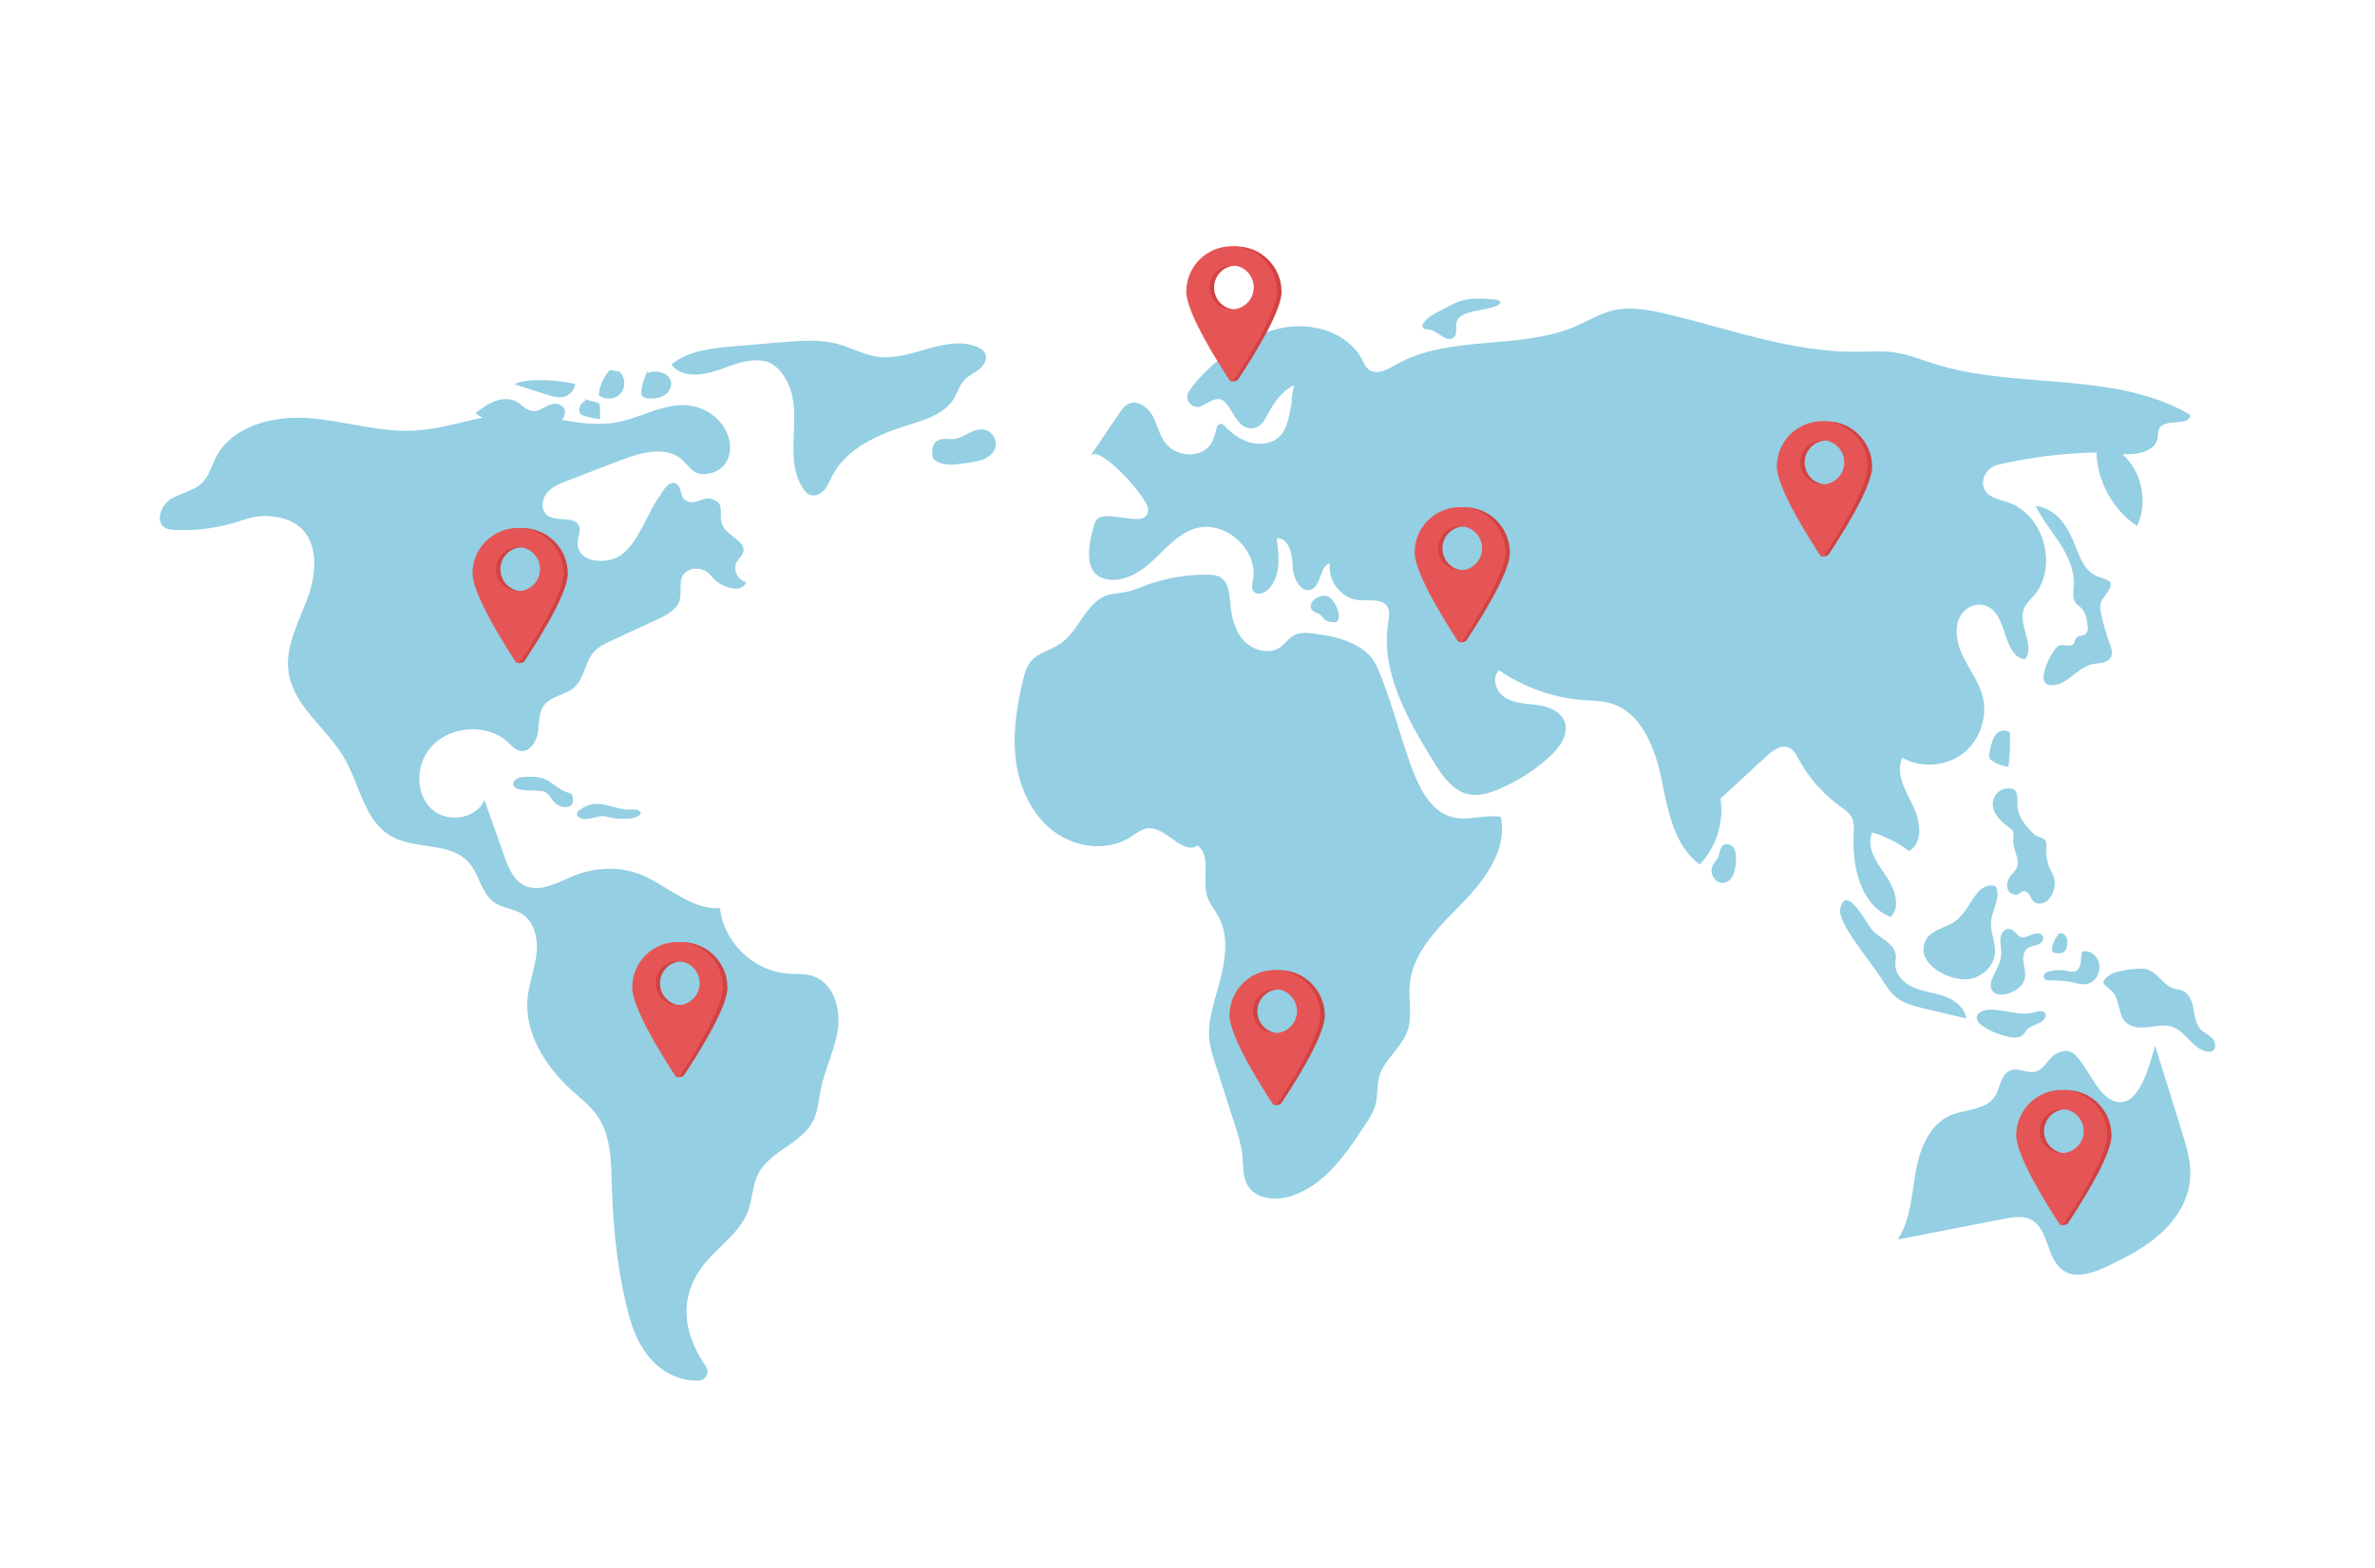 <?xml version="1.0" encoding="utf-8"?>
<svg xmlns="http://www.w3.org/2000/svg" enable-background="new 0 0 5300 3500" viewBox="0 0 5300 3500">
  <path d="M1611.666,1170.98c9.197,25.829,54.782,36.097,46.709,62.299      c-2.402,7.795-9.43,13.165-13.655,20.143c-10.218,16.877,1.185,42.391,20.574,46.036c-11.427,29.189-61.527,8.701-77.161-12.485      c-12.452-16.874-36.356-23.13-54.34-12.342c-23.411,14.043-10.729,42.393-17.027,64.656      c-6.161,21.781-28.907,33.741-49.456,43.235c-33.855,15.641-67.71,31.282-101.565,46.922      c-14.672,6.778-29.785,13.878-40.509,25.969c-20.116,22.679-21.12,58.695-43.733,78.885      c-19.664,17.557-51.434,18.901-67.369,39.901c-12.852,16.936-10.682,40.359-13.88,61.377      c-3.198,21.018-19.067,44.803-39.884,40.486c-10.632-2.206-18.271-11.143-26.19-18.573      c-50.833-47.692-144.326-35.993-181.839,22.754c-24.88,38.962-22.441,96.13,12.108,126.845      c34.549,30.715,99.026,21.166,116.588-21.597c14.675,41.554,29.35,83.109,44.025,124.663      c9.096,25.757,20.256,53.938,44.705,66.123c35.079,17.483,75.138-6.803,111.492-21.451      c45.578-18.366,97.952-21.315,144.032-4.245c62.418,23.123,115.046,81.587,181.401,76.321      c7.747,75.179,74.027,140.054,149.355,146.189c19.742,1.608,40.15-0.303,58.89,6.11c44.406,15.195,61.483,71.02,55.041,117.509      c-6.443,46.489-29.309,89.213-38.485,135.241c-4.698,23.567-5.93,48.361-16.713,69.836      c-25.711,51.204-96.275,66.904-122.489,117.852c-13.309,25.866-12.792,56.687-22.958,83.942      c-17.297,46.372-62.126,75.629-93.961,113.525c-62.533,74.44-52.942,156.372-0.157,232.784      c9.203,13.322,0.1,31.213-16.079,31.83c-50.55,1.927-123.354-27.482-154.664-142.36      c-25.142-92.247-35.503-188.343-38.87-283.896c-2.003-56.835-0.152-118.16-32.679-164.81      c-14.961-21.458-35.995-37.758-55.42-55.279c-59.251-53.446-107.674-128.419-100.032-207.847      c3.216-33.43,16.156-65.302,19.871-98.68c3.715-33.378-4.687-71.784-33.274-89.412c-18.408-11.351-42.001-12.089-59.987-24.098      c-29.962-20.005-33.959-62.949-57.787-89.97c-41.194-46.713-119.941-28.018-173.897-59.128      c-59.35-34.221-69.403-114.003-103.611-173.361c-38.709-67.167-114.069-116.149-124.856-192.918      c-8.039-57.208,22.964-111.52,42.88-165.747c27.313-74.366,26.29-179.77-94.583-182.365c-18.168-0.39-35.975,4.114-53.176,9.976      c-47.492,16.185-97.989,23.381-148.104,21.291c-7.852-0.327-16.042-0.986-22.757-5.069      c-22.483-13.67-9.188-50.578,13.253-64.319c22.441-13.741,51.102-17.402,69.749-35.967      c15.223-15.156,20.679-37.232,30.458-56.359c36.338-71.076,128.274-93.923,207.88-87.99      c79.606,5.932,157.72,32.489,237.404,27.713c74.374-4.458,145.585-36.081,220.091-36.581      c77.01-0.516,153.581,32.313,229.307,18.297c55.664-10.303,108.17-45.561,164.174-37.3c24.954,3.681,48.489,16.339,65.317,35.13      c20.363,22.738,30.318,56.81,18.098,84.73c-8.039,18.368-25.715,29.751-45.579,32.475      c-31.462,4.315-40.017-16.891-55.244-30.897c-35.568-32.716-92.077-17.251-137.192,0.074      c-39.92,15.33-79.841,30.661-119.762,45.991c-16.99,6.525-34.797,13.629-46.208,27.807      c-11.411,14.178-13.277,37.764,0.999,49.054c20.846,16.486,62.72,0.16,71.523,25.237c3.531,10.06-1.776,20.848-2.956,31.444      c-5.887,52.843,68.73,54.111,97.806,31.492c39.169-30.47,55.634-89.767,83.714-129.298c6.147-8.653,17.876-31.694,31.12-30.849      c20.252,1.294,13.924,28.589,26.177,37.677c21.168,15.7,38.156-7.811,59.373-1.761      C1620.172,1123.108,1602.621,1145.578,1611.666,1170.98z" fill="#94cfe3"/>
  <path d="M1361.071,825.584c-13.93,15.519-22.861,35.458-25.166,56.185      c13.578,11.696,36.409,10.352,48.522-2.855c12.112-13.207,11.479-36.07-1.346-48.587L1361.071,825.584z" fill="#94cfe3"/>
  <path d="M1147.565,857.61c24.147,7.746,48.294,15.491,72.441,23.237      c12.283,3.94,25.311,7.92,37.873,4.987c13.941-3.254,24.07-15.163,25.591-28.847      C1252.917,849.304,1177.826,842.254,1147.565,857.61z" fill="#94cfe3"/>
  <path d="M1173.434,911.76c-6.16-3.613-11.033-9.069-16.957-13.058      c-14.62-9.844-34.225-9.586-50.819-3.647c-16.594,5.939-30.861,16.853-44.83,27.6c48.807,33.466,113.019,43.386,169.65,26.208      c8.256-2.504,16.61-5.71,22.776-11.743c6.167-6.034,9.646-15.537,6.426-23.54c-3.55-8.82-14.202-13.138-23.646-12.04      C1210.742,904.479,1202.057,928.549,1173.434,911.76z" fill="#94cfe3"/>
  <path d="M1445.442,828.201c-7.789,13.578-12.609,28.849-14.026,44.438      c-0.323,3.561-0.417,7.375,1.411,10.448c2.86,4.81,9.21,6.02,14.796,6.344c11.96,0.693,24.496-0.618,34.699-6.897      c10.203-6.279,17.425-18.445,15.106-30.199c-3.652-18.515-27.4-25.718-45.868-21.834c-3.448,0.725-5.951,6.912-2.528,6.077      L1445.442,828.201z" fill="#94cfe3"/>
  <path d="M1307.27,894.331c-8.939,3.063-15.186,12.615-14.408,22.033c0.254,3.077,1.272,6.239,3.557,8.317      c1.599,1.454,3.672,2.255,5.709,2.976c11.961,4.231,24.522,6.763,37.188,7.497c-0.153-8.604-0.305-17.208-0.458-25.811      c-0.06-3.367-0.327-7.184-2.931-9.319c-1.304-1.069-2.995-1.519-4.627-1.94c-9.333-2.409-18.666-4.817-27.999-7.226      L1307.27,894.331z" fill="#94cfe3"/>
  <path d="M1205.133,1765.311c3.167,0.35,6.374,0.709,9.354,1.835c10.86,4.102,15.546,16.667,23.869,24.76      c6.344,6.17,15.136,9.749,23.985,9.766c5.245,0.01,10.983-1.522,13.912-5.872c2.21-3.282,2.385-7.49,2.306-11.446      c-0.093-4.648-0.753-9.909-4.495-12.665c-2.011-1.482-4.565-1.946-6.982-2.578c-19.42-5.079-33.215-22.523-51.773-30.175      c-15.078-6.217-31.993-5.478-48.281-4.639c-11.375,0.586-31.118,11.795-17.225,23.922      C1159.061,1766.302,1192.837,1763.953,1205.133,1765.311z" fill="#94cfe3"/>
  <path d="M1344.992,1821.712c7.573-0.009,14.83,2.782,22.247,4.31c10.478,2.159,21.291,1.793,31.983,1.418      c10.809-0.38,23.158-1.531,29.562-10.246c0.712-0.969,1.352-2.12,1.184-3.311c-0.159-1.13-1.011-2.033-1.901-2.746      c-6.627-5.308-16.106-3.963-24.596-3.942c-29.7,0.073-59.124-19.314-87.494-10.526c-10.908,3.379-39.409,16.585-24.258,27.697      C1305.826,1834.714,1330.063,1821.73,1344.992,1821.712z" fill="#94cfe3"/>
  <g>
    <path d="M2080.318,1011.339c0.036,3.779,0.117,7.736,1.937,11.049c1.345,2.448,3.531,4.323,5.828,5.911       c17.359,12.005,40.535,9.421,61.415,6.345c4.345-0.64,8.69-1.28,13.035-1.92c11.827-1.742,23.84-3.539,34.699-8.537       c10.859-4.999,20.6-13.734,23.949-25.21c4.716-16.162-6.136-35.146-22.456-39.284c-28.842-7.313-49.86,23.208-78.29,20.53       C2096.295,977.949,2080.039,982.482,2080.318,1011.339z" fill="#94cfe3"/>
    <path d="M1792.489,1090.717c3.516,5.267,7.618,10.464,13.321,13.217       c11.123,5.37,24.893-0.435,33.158-9.614c8.265-9.179,12.635-21.096,18.275-32.085       c32.288-62.917,104.335-93.236,171.886-114.162c37.587-11.644,79.118-24.519,99.536-58.156       c8.334-13.73,12.498-30.156,23.499-41.857c9.371-9.967,22.608-15.295,33.266-23.872c10.657-8.578,18.887-23.447,12.793-35.695       c-3.416-6.865-10.503-11.095-17.577-14.054c-69.642-29.131-146.971,32.12-221.774,21.972       c-30.555-4.145-58.194-19.992-87.921-28.183c-40.631-11.196-83.67-7.765-125.668-4.245c-35.625,2.985-71.25,5.97-106.875,8.955       c-49.294,4.13-101.84,9.513-140.308,40.613c25.48,34.119,78.504,23.229,118.204,7.825c39.7-15.404,90.755-29.693,119.859,1.392       C1809.647,901.258,1739.181,1010.42,1792.489,1090.717z" fill="#94cfe3"/>
    <path d="M1722.727,812.288c3.805,2.117,7.412,4.685,10.755,7.809       c-0.081-18.369-0.167-36.737-0.253-55.106c-3.429,0.287-6.857,0.574-10.285,0.862       C1722.87,781.332,1722.796,796.81,1722.727,812.288z" fill="#94cfe3"/>
  </g>
  <g>
    <path d="M4596.377,2081.638c-8.047,9.19-13.826,20.352-16.684,32.229     c-1.019,4.236-1.284,9.562,2.293,12.05c1.446,1.006,3.253,1.308,4.998,1.553c6.673,0.938,14.185,1.188,19.352-3.137     c4.179-3.497,5.773-9.17,6.607-14.555c0.975-6.297,1.14-13.063-1.854-18.688c-2.994-5.625-10.012-9.502-15.925-7.128     L4596.377,2081.638z" fill="#94cfe3"/>
    <path d="M3146.521,1703.027c18.125,51.031,43.956,109.289,96.695,121.589      c34.464,8.037,70.705-6.901,105.683-1.526c16.07,71.879-34.706,140.545-86.181,193.224      c-51.475,52.679-110.56,108.528-116.831,181.913c-2.935,34.341,6.297,70.178-4.977,102.747      c-13.534,39.095-54.029,65.193-63.96,105.354c-4.48,18.12-2.171,37.36-6.346,55.552c-4.183,18.23-14.597,34.316-24.826,49.975      c-42.793,65.516-91.502,135.631-166.353,158.459c-33.706,10.28-76.885,6.266-95.061-23.923      c-11.744-19.506-9.585-43.908-11.791-66.57c-2.25-23.113-9.373-45.434-16.452-67.55      c-14.747-46.073-29.495-92.146-44.242-138.219c-5.639-17.615-11.311-35.389-13.173-53.791      c-2.855-28.217,3.37-56.532,10.846-83.891c17.186-62.893,40.624-132.739,9.777-190.178      c-8.285-15.427-20.229-29.074-25.485-45.778c-11.899-37.814,10.085-88.769-21.177-113.145      c-34.851,22.289-70.229-42.682-111.349-38.152c-14.618,1.61-26.49,11.935-38.914,19.805      c-51.607,32.693-123.031,23.377-171.636-13.632c-48.605-37.009-75.951-97.036-83.769-157.625      c-7.817-60.588,2.068-122.117,16.568-181.463c3.254-13.32,6.931-26.981,15.282-37.857c16.315-21.25,45.789-26.621,67.858-41.81      c42.104-28.981,56.524-92.906,105.305-108.17c12.035-3.766,24.865-3.939,37.272-6.192c17.625-3.2,34.172-10.546,51.012-16.656      c43.031-15.613,88.913-23.331,134.684-22.655c9.705,0.143,19.842,0.785,28.209,5.705c18.154,10.676,20.25,35.47,22.045,56.454      c2.604,30.45,9.717,62.163,30.259,84.791c20.542,22.628,57.799,32.291,82.428,14.197c10.168-7.47,17.304-18.755,28.229-25.067      c12.608-7.284,28.146-6.776,42.606-5.069c54.095,6.385,121.455,22.027,144.445,75.095      C3102.596,1556.825,3121.652,1633.005,3146.521,1703.027z" fill="#94cfe3"/>
    <path d="M2443.147,1167.702c-8.302,27.759-30.312,100.982,13.184,120.843       c37.78,17.25,81.775-5.779,112.516-33.704c30.742-27.925,58.297-62.678,97.938-75.068       c66.237-20.703,142.277,47.145,129.226,115.304c-1.643,8.578-4.108,18.465,1.378,25.261c7.449,9.229,22.727,4.431,31.428-3.629       c29.771-27.578,26.153-74.816,20.222-114.961c26.756-2.407,35.02,34.881,35.568,61.739       c0.548,26.858,18.752,63.379,42.997,51.809c22.019-10.507,16.721-51.622,40.353-57.687       c-6.052,38.816,26.058,79.259,65.236,82.163c22.533,1.671,51.289-4.688,62.885,14.703c6.259,10.466,3.624,23.693,1.722,35.738       c-17.252,109.283,42.776,214.293,100.505,308.674c19.95,32.616,44.372,68.392,82.068,74.774       c21.209,3.59,42.767-3.144,62.631-11.4c42.173-17.529,81.29-42.381,115.076-73.112c22.709-20.656,44.529-51.361,32.814-79.737       c-9.337-22.615-36-32.363-60.238-35.709c-24.237-3.346-50.113-3.197-71.032-15.886c-20.919-12.69-32.192-45.15-14.093-61.614       c55.144,38.22,120.586,61.43,187.49,66.495c20.593,1.559,41.563,1.478,61.395,7.238       c68.596,19.926,98.859,99.067,113.33,169.018c14.471,69.951,27.556,148.888,85.541,190.605       c36.683-38.482,54.227-94.385,46.111-146.926c34.116-31.475,68.231-62.95,102.347-94.425       c14.292-13.186,33.841-27.313,51.366-18.887c9.954,4.786,15.386,15.45,20.653,25.158       c22.646,41.736,54.811,78.271,93.344,106.02c9.39,6.762,19.532,13.424,24.963,23.643c6.006,11.3,5.155,24.841,4.53,37.624       c-3.535,72.281,15.216,159.032,82.706,185.151c23.996-24.841,7.467-66.141-12.373-94.413       c-19.839-28.272-43.24-62.859-28.918-94.288c29.597,8.676,57.58,22.828,82.108,41.527       c32.744-18.694,25.408-68.124,8.522-101.836c-16.886-33.711-39.43-72.272-23.23-106.319       c41.908,23.643,97.869,19.444,135.78-10.188c37.911-29.632,55.5-82.923,42.678-129.3       c-14.839-53.675-65.012-93.808-56.337-156.184c3.819-27.456,27.702-49.551,55.162-45.76       c60.635,8.373,42.015,115.203,96.615,121.644c23.075-32.337-18.583-79.588-1.687-115.541       c4.48-9.534,12.57-16.773,19.561-24.653c57.159-64.428,24.791-183.828-57.081-210.567c-22.047-7.2-49.936-11.642-54.284-37.19       c-3.645-21.416,12.188-41.733,33.354-46.628c71.878-16.626,145.482-25.775,219.242-27.272       c1.761,64.948,36.653,128.135,90.684,164.218c24.611-52.803,10.873-120.897-32.287-160.026       c31.468,1.024,72.69-5.346,78.077-36.366c1.219-7.02,0.228-14.632,3.552-20.934c12.912-24.481,69.951-3.39,68.802-31.044       c-168.631-99.033-384.856-54.945-571.362-113.76c-29.125-9.185-57.697-20.936-87.925-25.288       c-27.23-3.921-54.911-1.704-82.421-1.42c-144.592,1.492-283.571-50.238-424.189-83.937       c-41.168-9.866-84.483-18.192-125.447-7.511c-27.24,7.103-51.604,22.177-77.39,33.468       c-126.89,55.559-283.19,18.074-403.47,86.781c-18.66,10.659-42.15,23.768-59.674,11.331       c-8.179-5.805-12.147-15.691-16.868-24.54c-31.412-58.895-108.046-81.339-173.788-69.796       c-66.717,11.714-162.399,70.897-210.992,141.571c-13.321,19.374,7.378,43.883,28.309,33.174       c10.32-5.281,15.043-8.614,26.744-13.236c35.221-13.911,39.091,50.43,73.787,62.21c15.101,5.127,30.832-3.195,39.095-16.836       c11.037-18.22,28.818-60.911,66.484-78.182c-10.465,47.052-0.309,17.995-10.774,65.047       c-3.537,15.902-7.377,32.445-17.705,45.043c-17.531,21.384-50.123,25.426-76.116,15.996       c-20.816-7.552-37.694-21.09-52.771-37.019c-4.831-5.104-13.398-2.745-15.098,4.074c-7.071,28.357-11.757,45.421-34.782,55.79       c-14.377,6.474-30.85,7.09-45.971,2.623c-45.868-13.552-46.158-52.732-62.737-83.207       c-10.625-19.533-34.157-36.28-54.157-26.561c-8.842,4.296-14.756,12.789-20.271,20.926       c-21.512,31.742-43.024,63.484-64.536,95.227c19.298-28.475,125.738,91.591,128.459,116.309       C2567.964,1191.146,2456.011,1124.694,2443.147,1167.702z" fill="#94cfe3"/>
    <path d="M4411.507,1994.4c8.869-11.24,22.835-20.206,36.884-17.45c1.756,0.344,3.535,0.896,4.892,2.064       c1.722,1.482,2.537,3.747,3.087,5.95c5.995,23.985-11.19,47.505-13.141,72.151c-1.918,24.241,11.067,47.951,8.493,72.132       c-2.909,27.323-26.657,49.792-53.537,55.52c-44.653,9.51-129.375-34.323-99.689-88.052       c11.42-20.668,45.238-26.387,63.087-39.213C4385.835,2040.076,4393.722,2016.939,4411.507,1994.4z" fill="#94cfe3"/>
    <path d="M4195.996,2180.411c11.095,18.085,22.647,36.67,39.916,48.997       c16.698,11.92,37.222,16.898,57.186,21.628c31.547,7.474,63.093,14.948,94.64,22.422       c-2.761-23.721-24.709-40.808-47.142-48.999c-22.432-8.192-46.806-10.364-68.851-19.549       c-22.044-9.185-42.663-28.656-42.229-52.533c0.112-6.213,1.653-12.374,1.292-18.577c-1.502-25.829-31.732-37.772-50.759-55.305       c-11.521-10.616-60.806-110.5-73.513-49.526C4100.013,2060.268,4179.025,2152.749,4195.996,2180.411z" fill="#94cfe3"/>
    <path d="M4485.468,2389.935c-21.506,9.31-21.635,39.691-34.848,59.047       c-20.299,29.736-64.438,26.466-97.573,40.548c-47.929,20.369-69.415,76.198-78.303,127.512       c-8.888,51.313-11.1,106.265-39.817,149.71c79.382-15.398,158.764-30.797,238.146-46.195       c19.408-3.765,40.428-7.344,58.211,1.293c41.584,20.195,34.611,88.27,72.949,114.102c28.367,19.112,66.508,5.681,97.443-8.913       c42.594-20.095,85.071-41.989,119.974-73.609c34.903-31.62,61.902-74.333,65.779-121.27       c3.041-36.819-8.087-73.17-19.086-108.44c-19.741-63.301-39.481-126.602-59.223-189.901       c-9.668,34.288-29.704,120.627-73.232,126.3c-40.398,5.265-66.549-54.128-85.376-80.521       c-18.153-25.449-29.091-43.579-60.89-28.029c-19.873,9.718-24.7,33.822-47.023,40.369       C4523.997,2397.392,4504.385,2381.745,4485.468,2389.935z" fill="#94cfe3"/>
    <path d="M4752.701,2288.185c28.795,15.095,65.453-6.633,96.049,4.365       c30.176,10.847,45.408,50.359,77.148,54.92c3.652,0.524,7.537,0.496,10.835-1.158c9.85-4.943,7.856-20.409,0.295-28.426       c-7.562-8.017-18.508-12.169-26.121-20.136c-11.441-11.974-13.199-29.856-16.129-46.157       c-2.929-16.3-9.414-34.389-24.803-40.509c-5.631-2.24-11.831-2.553-17.682-4.175c-25.216-6.998-36.992-36.017-61.425-43.275       c-15.546-4.618-68.519,3.189-81.262,11.728c-33.863,22.691-4.355,22.528,9.341,44.828       C4732.446,2242.166,4726.538,2274.469,4752.701,2288.185z" fill="#94cfe3"/>
    <path d="M2934.665,1366.803c3.532,1.945,7.69,2.657,11.01,4.945c4.364,3.006,6.641,8.276,10.709,11.671       c4.874,4.066,11.588,4.91,17.899,5.589c28.373,3.053,6.216-50.034-9.826-57.289       C2942.785,1321.919,2907.649,1351.923,2934.665,1366.803z" fill="#94cfe3"/>
    <path d="M4674.186,1481.705c13.385-1.868,29.644-2.339,36.312-14.094       c5.398-9.516,1.246-21.357-2.602-31.599c-8.36-22.25-14.908-45.181-19.557-68.49c-1.149-5.764-2.186-11.693-1.211-17.49       c3.097-18.423,25.421-31.184,23.291-49.744c-9.905-8.964-24.324-10.552-36.15-16.764       c-23.032-12.099-32.847-39.197-42.364-63.411c-8.201-20.866-17.768-41.568-32.317-58.625       c-14.549-17.058-34.72-30.282-57.039-32.414c14.601,29.947,36.217,55.818,54.214,83.856       c17.996,28.038,32.769,60.018,30.983,93.287c-0.756,14.074-3.92,30.056,5.22,40.785c3.299,3.873,7.838,6.471,11.5,10.002       c9.576,9.232,12.005,23.415,13.93,36.575c1.099,7.52,1.701,16.468-4.084,21.397c-6.238,5.317-17.258,3.256-21.972,9.961       c-2.453,3.488-2.27,8.33-4.732,11.811c-6.634,9.375-22.198,0.032-32.738,4.593c-3.268,1.415-5.792,4.107-8.083,6.833       c-12.156,14.475-48.106,82.29-7.607,81.422C4614.791,1528.833,4637.638,1486.806,4674.186,1481.705z" fill="#94cfe3"/>
    <path d="M4439.294,1683.255c-0.401,2.346-0.738,4.778-0.145,7.083c0.968,3.763,4.198,6.472,7.413,8.655       c10.521,7.147,22.894,11.544,35.565,12.64c2.708-23.552,3.833-47.285,3.368-70.988c-0.042-2.168-0.161-4.513-1.534-6.191       c-1.209-1.477-3.141-2.118-4.981-2.626C4450.245,1623.905,4443.276,1660.002,4439.294,1683.255z" fill="#94cfe3"/>
    <path d="M4482.182,1845.954c3.736,2.631,7.7,5.355,9.703,9.463c2.937,6.026,0.86,13.138,0.563,19.836       c-0.951,21.449,16.786,43.275,7.632,62.696c-3.05,6.471-8.669,11.297-13.058,16.947c-6.569,8.458-10.409,20.003-6.601,30.013       c3.808,10.01,17.276,16.152,26.001,9.941c2.322-1.653,4.186-4.012,6.819-5.103c5.434-2.253,11.522,1.866,14.8,6.75       c3.278,4.884,5.142,10.765,9.288,14.937c7.116,7.161,19.427,7.016,27.995,1.677c8.568-5.34,13.867-14.716,17.01-24.309       c2.604-7.95,3.971-16.482,2.48-24.713c-1.675-9.253-6.79-17.452-10.573-26.06c-6.04-13.74-8.753-28.928-7.844-43.909       c0.396-6.524,1.248-13.815-2.855-18.901c-4.132-5.123-11.536-5.812-17.471-8.657c-5.261-2.523-9.426-6.817-13.47-11.022       c-19.069-19.83-31.362-37.161-30.629-65.36c0.463-17.824-0.924-32.171-22.784-30.29c-17.179,1.478-30.71,14.818-32.008,31.903       C4445.397,1815.267,4464.598,1833.568,4482.182,1845.954z" fill="#94cfe3"/>
    <path d="M4496.947,2080.951c3.686,3.365,6.601,7.767,11.099,9.928       c8.499,4.083,18.177-1.367,26.879-4.995c8.703-3.628,21.589-3.691,24.532,5.266c2.505,7.627-4.96,15.032-12.513,17.754       c-7.552,2.722-16.141,3.205-22.542,8.049c-9.323,7.056-10.516,20.632-8.815,32.2c1.701,11.568,5.456,23.282,2.989,34.712       c-3.572,16.552-19.327,27.784-35.321,33.345c-13.059,4.541-30.354,5.029-37.79-6.628c-6.925-10.854-0.911-25.005,5.062-36.411       c7.593-14.499,15.227-29.729,15.504-46.093c0.153-9.006-1.951-17.912-2.156-26.917       C4463.4,2080.312,4477.752,2063.419,4496.947,2080.951z" fill="#94cfe3"/>
    <path d="M4539.146,2259.809c4.962-1.345,9.922-3.27,15.055-2.958c5.131,0.312,10.573,3.758,10.996,8.882       c0.138,1.671-0.268,3.347-0.889,4.904c-6.434,16.118-30.814,15.555-41.901,28.906c-2.64,3.179-4.406,7.045-7.279,10.014       c-7.417,7.666-19.718,7.265-30.204,5.304c-20.456-3.826-40.18-11.526-57.817-22.573c-29.75-18.633-13.611-38.519,15.038-38.612       C4474.527,2253.572,4506.838,2268.566,4539.146,2259.809z" fill="#94cfe3"/>
    <path d="M4652.574,2123.178c-1.703-0.013-3.537,0.015-4.914,1.019c-1.38,1.007-1.969,2.763-2.356,4.428       c-1.598,6.868-1.123,14.048-2.153,21.024c-1.031,6.976-4.076,14.295-10.333,17.547c-6.968,3.622-15.349,1.121-23.062-0.35       c-12.018-2.293-24.55-1.844-36.372,1.305c-3.482,0.927-7.018,2.151-9.66,4.603c-2.641,2.451-4.174,6.412-2.85,9.764       c2.035,5.153,8.859,5.971,14.399,5.996c19.667,0.087,39.632,0.566,58.442,6.308c23.509,7.178,44.58-1.535,50.596-28.278       C4689.074,2145.375,4673.681,2123.332,4652.574,2123.178z" fill="#94cfe3"/>
    <path d="M3874.079,1918.678c0.07-8.546-0.319-17.539-4.748-24.848       c-4.428-7.31-14.216-12.058-21.812-8.142c-9.91,5.11-9.23,19.301-14.133,29.315c-3.011,6.148-8.367,10.901-11.409,17.033       c-8.232,16.595,5.152,42.057,25.231,38.559C3869.274,1966.752,3873.937,1936.263,3874.079,1918.678z" fill="#94cfe3"/>
    <path d="M3348.518,677.104c1.145-5.165-5.882-7.867-11.149-8.354       c-26.978-2.498-54.926-4.89-80.532,3.962c-8.853,3.061-17.199,7.401-25.509,11.725c-6.966,3.625-13.931,7.25-20.897,10.875       c-12.907,6.717-26.412,13.97-34.19,26.267c-1.218,1.926-2.31,4.103-2.101,6.373c0.62,6.732,10.008,7.219,16.705,8.143       c15.192,2.095,33.476,25.441,49.15,19.498c14.815-5.617,7.312-25.924,10.836-37.322       C3260.16,688.095,3325.1,696.759,3348.518,677.104z" fill="#94cfe3"/>
  </g>
  <g>
    <path d="M3268.089,1132.317c-56.002,0-101.398,45.396-101.398,101.398      c0,48.089,66.374,165.837,87.507,197.831c2.61,3.952,15.529,2.021,18.139-1.93c21.133-31.994,97.154-147.812,97.154-195.901      C3369.492,1177.713,3324.091,1132.317,3268.089,1132.317z M3268.089,1273.348c-27.134,0-49.134-22-49.134-49.138      s22-49.138,49.134-49.138c27.138,0,49.138,22,49.138,49.138S3295.228,1273.348,3268.089,1273.348z" fill="#d14343"/>
    <path d="M3258.291,1131.931c-56.001,0-101.4,45.398-101.4,101.4c0,48.086,74.762,164.674,95.896,196.671      c2.609,3.95,8.4,3.95,11.009,0c21.134-31.996,95.896-148.584,95.896-196.671      C3359.691,1177.329,3314.293,1131.931,3258.291,1131.931z M3258.291,1272.962c-27.138,0-49.137-22-49.137-49.138      c0-27.138,22-49.137,49.137-49.137c27.138,0,49.138,22,49.138,49.137S3285.429,1272.962,3258.291,1272.962z" fill="#e65555"/>
    <path d="M4076.389,940.554c-56.001,0-101.398,45.396-101.398,101.398      c0,48.089,66.374,165.837,87.507,197.831c2.61,3.952,15.529,2.021,18.139-1.93c21.133-31.994,97.154-147.812,97.154-195.901      C4177.792,985.95,4132.391,940.554,4076.389,940.554z M4076.389,1081.585c-27.134,0-49.134-22-49.134-49.138      s22-49.138,49.134-49.138c27.138,0,49.138,22,49.138,49.138S4103.528,1081.585,4076.389,1081.585z" fill="#d14343"/>
    <path d="M4066.591,940.167c-56.002,0-101.4,45.398-101.4,101.4c0,48.086,74.762,164.674,95.896,196.671      c2.609,3.95,8.4,3.95,11.009,0c21.134-31.996,95.896-148.584,95.896-196.671      C4167.991,985.565,4122.593,940.167,4066.591,940.167z M4066.591,1081.198c-27.138,0-49.137-22-49.137-49.137      c0-27.138,22-49.138,49.137-49.138s49.138,21.999,49.138,49.138C4115.729,1059.199,4093.729,1081.198,4066.591,1081.198z" fill="#e65555"/>
    <path d="M2854.998,2165.563c-56.001,0-101.398,45.396-101.398,101.398      c0,48.089,66.374,165.837,87.507,197.831c2.61,3.952,15.529,2.021,18.139-1.93c21.133-31.994,97.154-147.812,97.154-195.901      C2956.401,2210.959,2911,2165.563,2854.998,2165.563z M2854.998,2306.594c-27.134,0-49.134-22-49.134-49.138      s22-49.138,49.134-49.138c27.138,0,49.138,22,49.138,49.138S2882.136,2306.594,2854.998,2306.594z" fill="#d14343"/>
    <path d="M2845.2,2165.177c-56.001,0-101.4,45.398-101.4,101.4c0,48.086,74.762,164.674,95.896,196.671      c2.609,3.95,8.4,3.95,11.009,0c21.134-31.996,95.896-148.584,95.896-196.671C2946.6,2210.575,2901.202,2165.177,2845.2,2165.177      z M2845.2,2306.208c-27.138,0-49.137-22-49.137-49.137s22-49.138,49.137-49.138c27.138,0,49.138,22,49.138,49.138      C2894.338,2284.208,2872.338,2306.208,2845.2,2306.208z" fill="#e65555"/>
    <path d="M4610.567,2433.308c-56.001,0-101.398,45.396-101.398,101.398      c0,48.089,66.374,165.837,87.507,197.831c2.61,3.952,15.529,2.021,18.139-1.93c21.133-31.994,97.154-147.812,97.154-195.901      C4711.97,2478.704,4666.569,2433.308,4610.567,2433.308z M4610.567,2574.338c-27.134,0-49.134-22-49.134-49.138      c0-27.138,22-49.138,49.134-49.138c27.138,0,49.138,22,49.138,49.138C4659.705,2552.338,4637.705,2574.338,4610.567,2574.338z" fill="#d14343"/>
    <path d="M4600.769,2432.921c-56.002,0-101.4,45.398-101.4,101.4c0,48.086,74.762,164.674,95.896,196.671      c2.609,3.95,8.4,3.95,11.009,0c21.134-31.997,95.896-148.584,95.896-196.671      C4702.169,2478.319,4656.771,2432.921,4600.769,2432.921z M4600.769,2573.952c-27.138,0-49.138-22-49.138-49.137      s22-49.137,49.138-49.137c27.138,0,49.138,22,49.138,49.137C4649.907,2551.952,4627.907,2573.952,4600.769,2573.952z" fill="#e65555"/>
    <g>
      <path d="M1165.764,1178.833c-56.002,0-101.398,45.396-101.398,101.398      c0,48.089,66.374,165.837,87.507,197.831c2.61,3.952,15.529,2.021,18.139-1.93c21.133-31.994,97.154-147.812,97.154-195.901      C1267.166,1224.23,1221.765,1178.833,1165.764,1178.833z M1165.764,1319.864c-27.134,0-49.134-22-49.134-49.138      c0-27.138,22-49.138,49.134-49.138c27.138,0,49.138,22,49.138,49.138C1214.902,1297.864,1192.902,1319.864,1165.764,1319.864z" fill="#d14343"/>
      <path d="M1155.965,1178.447c-56.002,0-101.4,45.398-101.4,101.4c0,48.086,74.762,164.674,95.896,196.671      c2.609,3.95,8.4,3.95,11.009,0c21.134-31.996,95.895-148.584,95.895-196.671      C1257.365,1223.845,1211.967,1178.447,1155.965,1178.447z M1155.965,1319.478c-27.138,0-49.137-21.999-49.137-49.137      c0-27.138,22-49.138,49.137-49.138c27.138,0,49.138,22,49.138,49.138C1205.103,1297.478,1183.103,1319.478,1155.965,1319.478z" fill="#e65555"/>
    </g>
    <g>
      <path d="M1521.964,2103.171c-56.002,0-101.398,45.396-101.398,101.398      c0,48.089,66.374,165.837,87.507,197.831c2.61,3.952,15.529,2.021,18.139-1.93c21.133-31.994,97.154-147.812,97.154-195.901      C1623.366,2148.567,1577.965,2103.171,1521.964,2103.171z M1521.964,2244.202c-27.134,0-49.134-22-49.134-49.138      s22-49.138,49.134-49.138c27.138,0,49.138,22,49.138,49.138S1549.102,2244.202,1521.964,2244.202z" fill="#d14343"/>
      <path d="M1512.165,2102.784c-56.001,0-101.4,45.398-101.4,101.4c0,48.086,74.762,164.674,95.895,196.671      c2.609,3.95,8.4,3.95,11.009,0c21.134-31.996,95.896-148.584,95.896-196.671      C1613.565,2148.183,1568.167,2102.784,1512.165,2102.784z M1512.165,2243.816c-27.138,0-49.138-22-49.138-49.137      s22-49.138,49.138-49.138c27.138,0,49.138,22,49.138,49.138C1561.303,2221.816,1539.303,2243.816,1512.165,2243.816z" fill="#e65555"/>
    </g>
    <g>
      <path d="M2758.498,550.007c-56.001,0-101.398,45.396-101.398,101.398      c0,48.089,66.374,165.837,87.507,197.831c2.61,3.952,15.529,2.021,18.139-1.93c21.133-31.994,97.154-147.812,97.154-195.901      C2859.901,595.403,2814.5,550.007,2758.498,550.007z M2758.498,691.038c-27.134,0-49.134-22-49.134-49.138      s22-49.138,49.134-49.138c27.138,0,49.138,22,49.138,49.138S2785.636,691.038,2758.498,691.038z" fill="#d14343"/>
      <path d="M2748.7,549.62c-56.001,0-101.4,45.398-101.4,101.4c0,48.086,74.762,164.674,95.895,196.671      c2.609,3.95,8.4,3.95,11.009,0c21.134-31.996,95.896-148.584,95.896-196.671C2850.1,595.019,2804.702,549.62,2748.7,549.62z       M2748.7,690.651c-27.138,0-49.138-22-49.138-49.138c0-27.138,22-49.138,49.138-49.138s49.138,21.999,49.138,49.138      C2797.838,668.652,2775.838,690.651,2748.7,690.651z" fill="#e65555"/>
    </g>
  </g>
</svg>